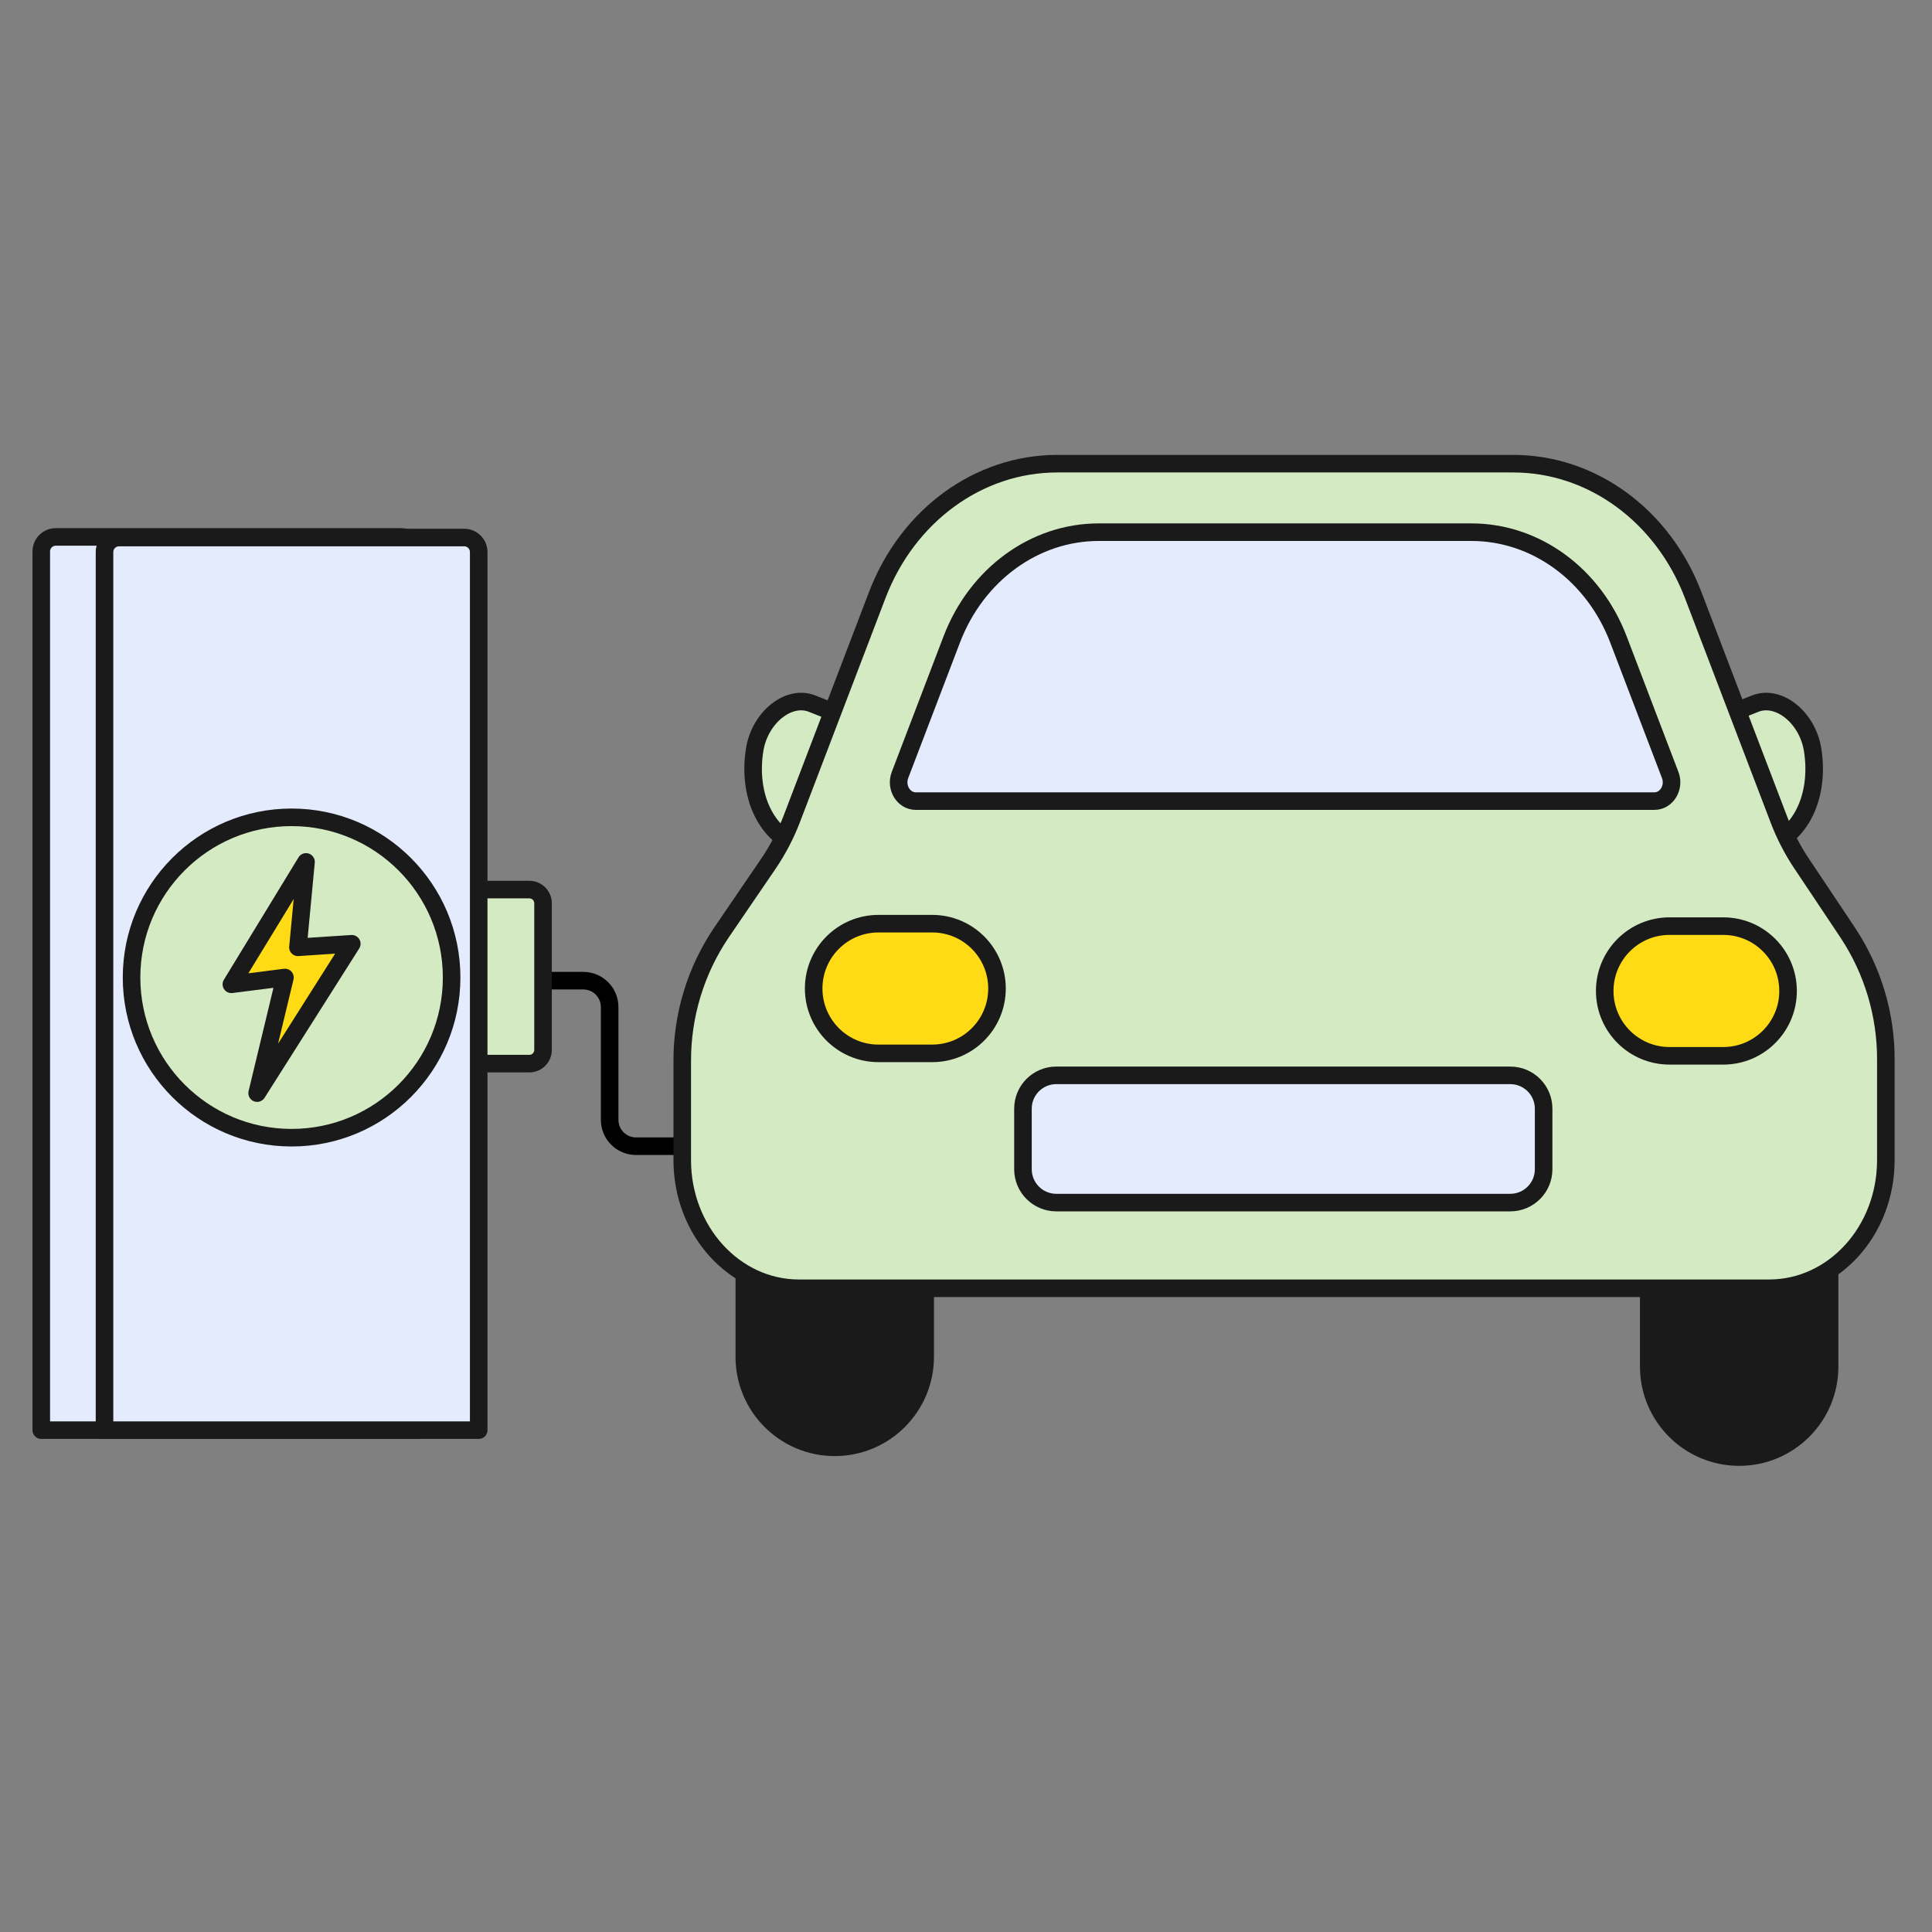 <svg width="220" height="220" viewBox="0 0 220 220" fill="none" xmlns="http://www.w3.org/2000/svg">
<rect x="0" y="0" width="220" height="220" fill="#808080" stroke="none"/>
<g clip-path="url(#clip0_2386_54711)">
<path d="M57.072 111.671H66.422C68.079 111.671 69.422 113.014 69.422 114.671V127.521C69.422 129.178 70.765 130.521 72.422 130.521H84.372" stroke="black" stroke-width="2"/>
<path d="M60.278 121.116H46.759V101.298H60.278C60.692 101.298 61.088 101.462 61.381 101.755C61.673 102.047 61.837 102.444 61.837 102.858V119.553C61.837 119.758 61.797 119.961 61.719 120.151C61.641 120.34 61.526 120.513 61.382 120.658C61.237 120.803 61.065 120.918 60.876 120.997C60.686 121.076 60.483 121.116 60.278 121.116Z" fill="#D3EAC2" stroke="#1A1A1A" stroke-width="2" stroke-linecap="round" stroke-linejoin="round"/>
<path d="M105.352 138.895C105.352 133.201 100.741 128.586 95.053 128.586C89.365 128.586 84.754 133.201 84.754 138.895V154.497C84.754 160.191 89.365 164.806 95.053 164.806C100.741 164.806 105.352 160.191 105.352 154.497V138.895Z" fill="#1A1A1A" stroke="#1A1A1A" stroke-width="2" stroke-linecap="round" stroke-linejoin="round"/>
<path d="M208.341 140.007C208.341 134.313 203.73 129.698 198.043 129.698C192.355 129.698 187.744 134.313 187.744 140.007V155.609C187.744 161.303 192.355 165.918 198.043 165.918C203.73 165.918 208.341 161.303 208.341 155.609V140.007Z" fill="#1A1A1A" stroke="#1A1A1A" stroke-width="2" stroke-linecap="round" stroke-linejoin="round"/>
<path d="M193.97 99.276L201.639 96.212C205.257 94.771 207.184 90.391 206.415 85.424C205.842 81.71 202.543 79.049 199.849 80.13L188.192 84.785L193.97 99.276Z" fill="#D3EAC2" stroke="#1A1A1A" stroke-width="2" stroke-linecap="round" stroke-linejoin="round"/>
<path d="M98.371 99.276L90.702 96.212C87.084 94.771 85.157 90.391 85.926 85.424C86.499 81.71 89.797 79.049 92.492 80.13L104.149 84.785L98.371 99.276Z" fill="#D3EAC2" stroke="#1A1A1A" stroke-width="2" stroke-linecap="round" stroke-linejoin="round"/>
<path d="M214.744 120.688V132.111C214.744 140.166 208.795 146.697 201.458 146.697H90.978C83.64 146.697 77.689 140.166 77.689 132.111V120.836C77.672 115.621 79.224 110.522 82.143 106.203L85.311 101.558L87.465 98.404C88.571 96.781 89.483 95.033 90.182 93.197L99.891 67.764C103.35 58.698 111.428 52.8 120.38 52.8H172.317C181.269 52.8 189.35 58.698 192.807 67.764L202.563 93.319C203.232 95.077 204.097 96.754 205.14 98.318L207.306 101.558L210.446 106.264C213.268 110.543 214.763 115.561 214.744 120.688V120.688Z" fill="#D3EAC2" stroke="#1A1A1A" stroke-width="2" stroke-linecap="round" stroke-linejoin="round"/>
<path d="M188.392 91.223H104.28C102.888 91.223 101.945 89.665 102.482 88.256L108.372 72.829C111.197 65.42 117.802 60.6 125.115 60.6H167.557C174.872 60.6 181.475 65.42 184.3 72.829L190.19 88.256C190.727 89.665 189.784 91.223 188.392 91.223Z" fill="#E3EBFC" stroke="#1A1A1A" stroke-width="2" stroke-linecap="round" stroke-linejoin="round"/>
<path d="M171.981 122.452H120.28C118.185 122.452 116.486 124.152 116.486 126.249V133.142C116.486 135.239 118.185 136.94 120.28 136.94H171.981C174.076 136.94 175.775 135.239 175.775 133.142V126.249C175.775 124.152 174.076 122.452 171.981 122.452Z" fill="#E3EBFC" stroke="#1A1A1A" stroke-width="2" stroke-linecap="round" stroke-linejoin="round"/>
<path d="M196.233 105.46H190.11C186.036 105.46 182.733 108.766 182.733 112.844C182.733 116.921 186.036 120.227 190.11 120.227H196.233C200.307 120.227 203.61 116.921 203.61 112.844C203.61 108.766 200.307 105.46 196.233 105.46Z" fill="#FFDB16" stroke="#1A1A1A" stroke-width="2" stroke-linecap="round" stroke-linejoin="round"/>
<path d="M106.154 105.181H100.03C95.956 105.181 92.654 108.486 92.654 112.564C92.654 116.642 95.956 119.948 100.03 119.948H106.154C110.228 119.948 113.53 116.642 113.53 112.564C113.53 108.486 110.228 105.181 106.154 105.181Z" fill="#FFDB16" stroke="#1A1A1A" stroke-width="2" stroke-linecap="round" stroke-linejoin="round"/>
<path d="M47.307 162.853H4.7L4.7 62.793C4.7 62.355 4.874 61.935 5.183 61.625C5.493 61.315 5.913 61.141 6.351 61.141H45.659C46.097 61.141 46.517 61.315 46.827 61.625C47.136 61.935 47.31 62.355 47.31 62.793L47.31 162.853H47.307Z" fill="#E3EBFC" stroke="#1A1A1A" stroke-width="2" stroke-linecap="round" stroke-linejoin="round"/>
<path d="M54.508 162.853H11.901L11.901 62.863C11.901 62.424 12.075 62.004 12.385 61.694C12.694 61.385 13.114 61.21 13.552 61.21H52.861C53.298 61.21 53.718 61.385 54.028 61.694C54.337 62.004 54.511 62.424 54.511 62.863L54.511 162.853H54.508Z" fill="#E3EBFC" stroke="#1A1A1A" stroke-width="2" stroke-linecap="round" stroke-linejoin="round"/>
<path d="M33.204 129.552C43.268 129.552 51.427 121.385 51.427 111.311C51.427 101.236 43.268 93.07 33.204 93.07C23.139 93.07 14.98 101.236 14.98 111.311C14.98 121.385 23.139 129.552 33.204 129.552Z" fill="#D3EAC2" stroke="#1A1A1A" stroke-width="2" stroke-linecap="round" stroke-linejoin="round"/>
<path d="M34.848 98.148L26.347 112.084L32.449 111.31L29.281 124.474L40.059 107.467L33.927 107.871L34.848 98.148Z" fill="#FFDB16" stroke="#1A1A1A" stroke-width="2" stroke-linecap="round" stroke-linejoin="round"/>
</g>
<defs>
<clipPath id="clip0_2386_54711">
<rect width="220" height="220" fill="white"/>
</clipPath>
</defs>
</svg>
